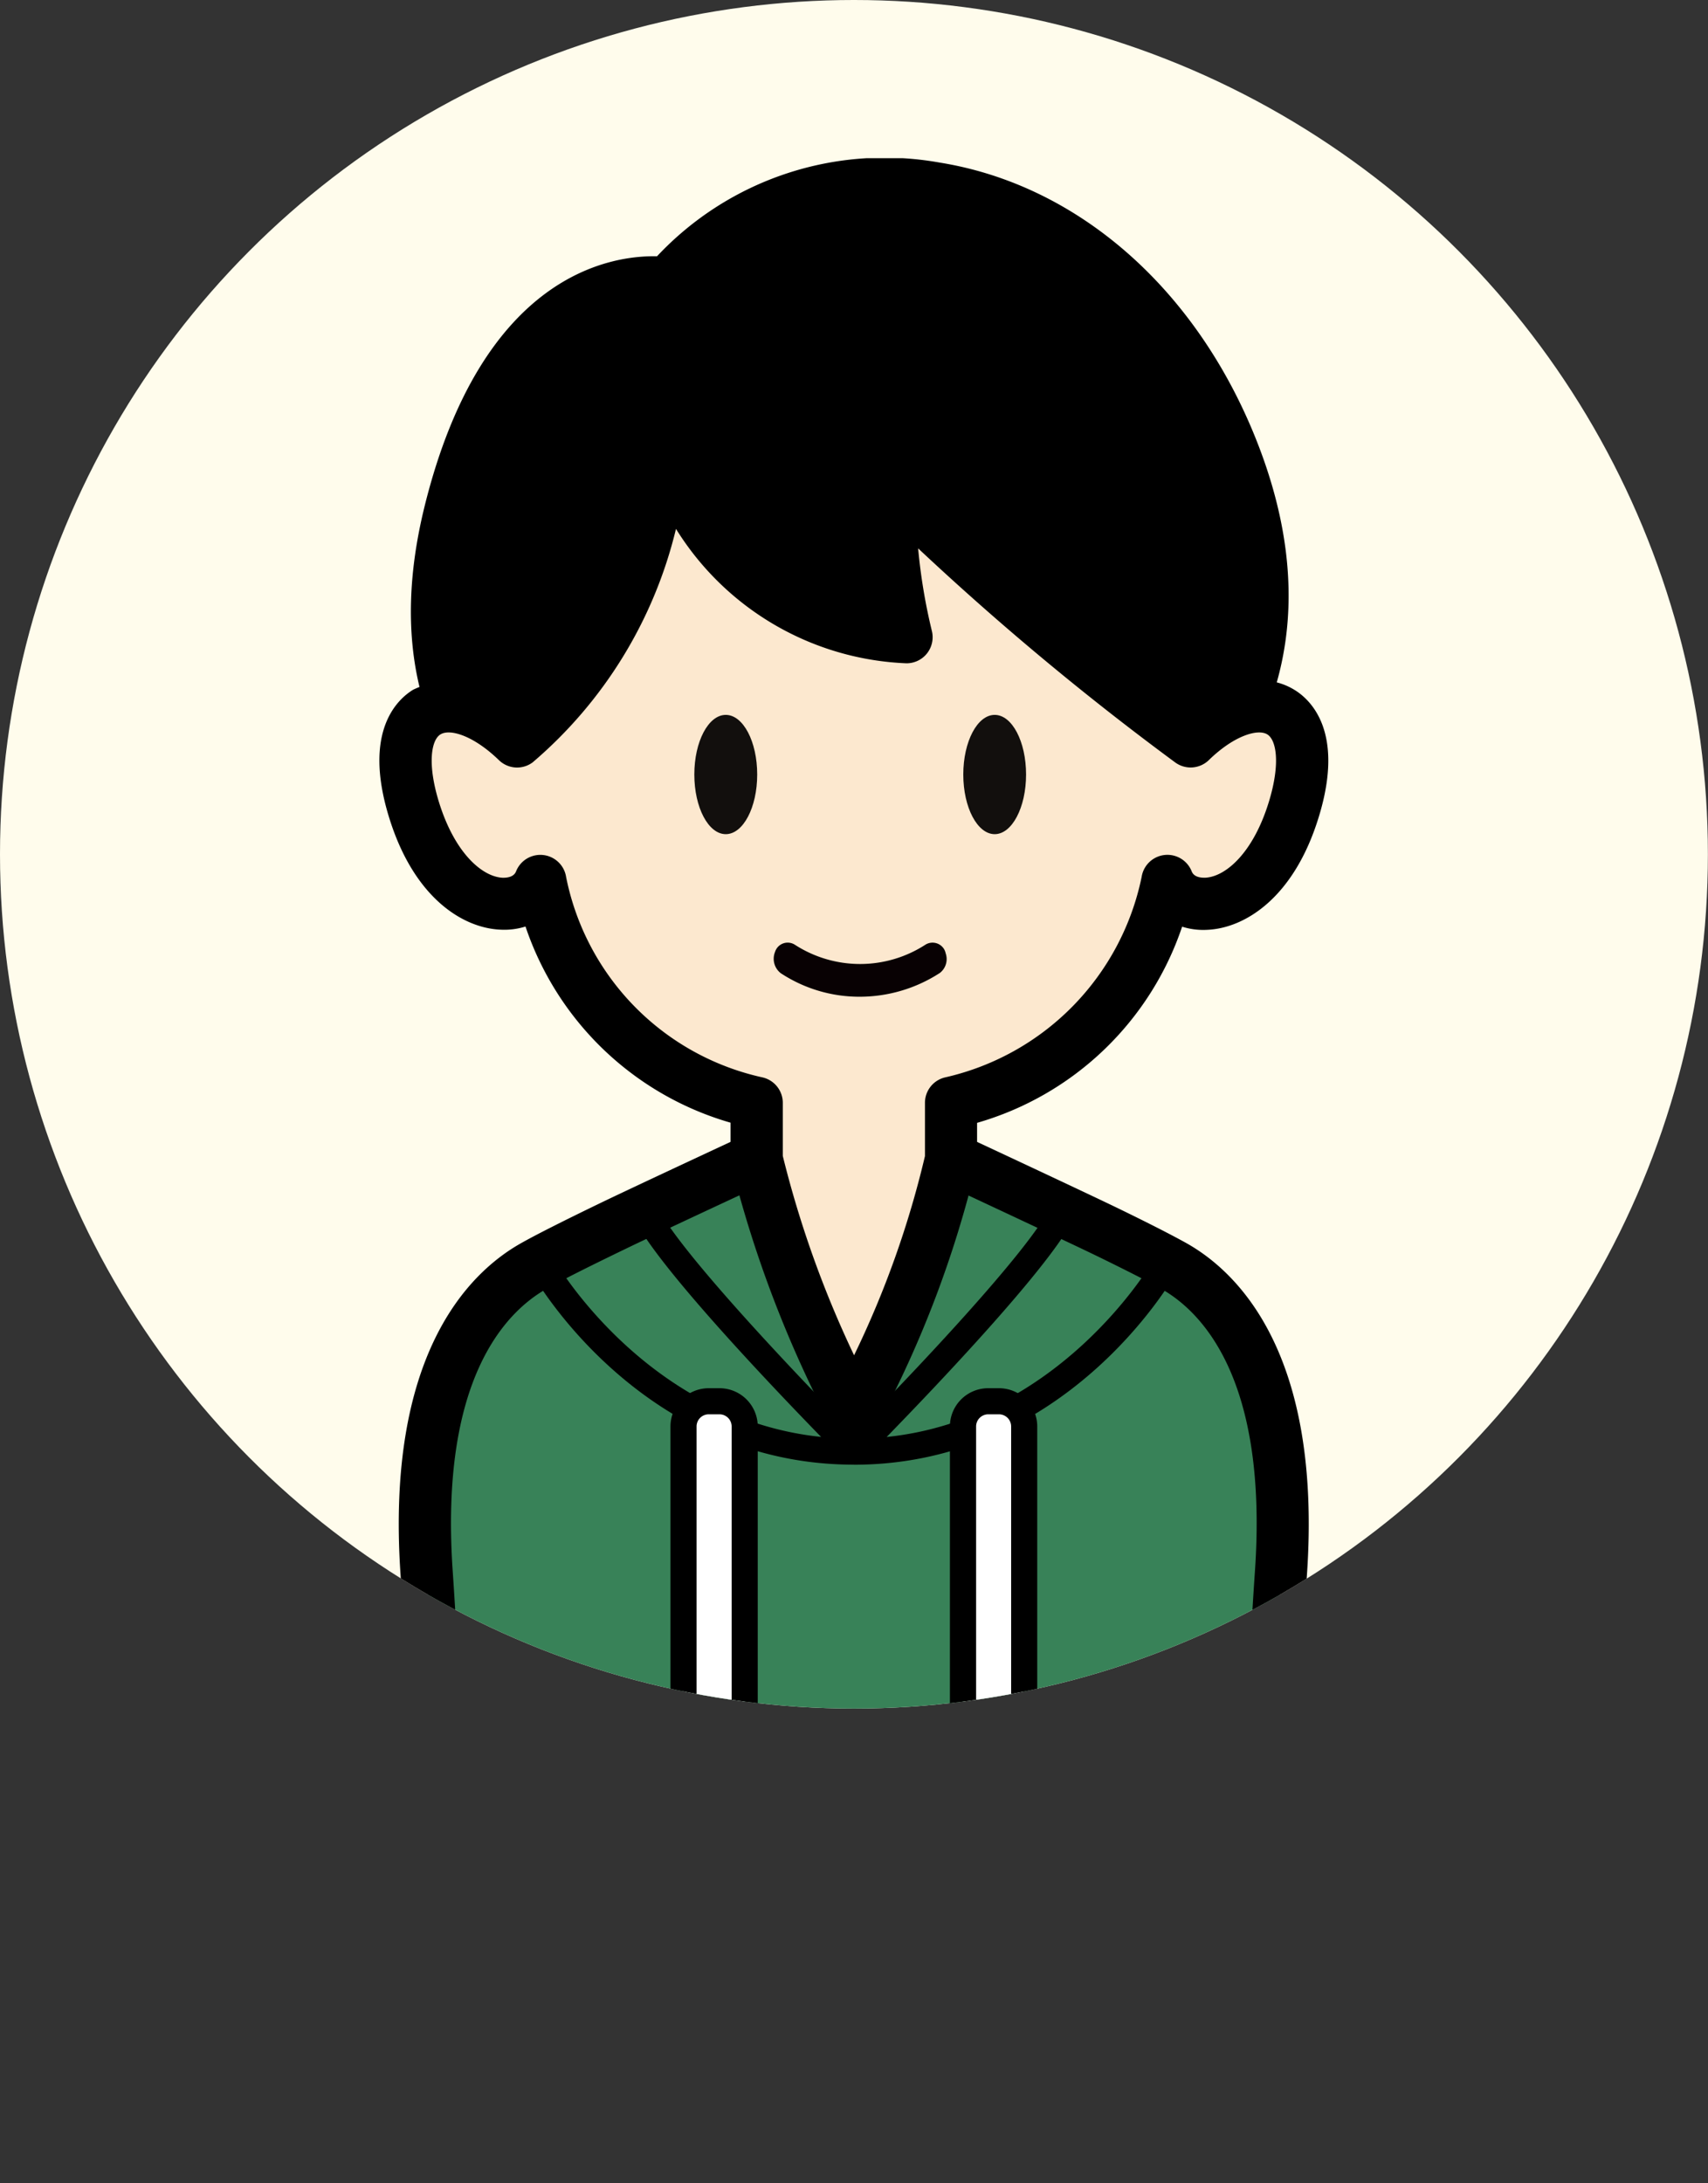 <svg xmlns="http://www.w3.org/2000/svg" xmlns:xlink="http://www.w3.org/1999/xlink" width="54.003" height="69" viewBox="0 0 54.003 69">
  <rect x="0" y="0" width="54.003" height="69" fill="#333333" stroke="none"/>
  <defs>
    <clipPath id="clip-path">
      <circle id="楕円形_205" data-name="楕円形 205" cx="27" cy="27" r="27" transform="translate(429 1689)" fill="#fffcec"/>
    </clipPath>
    <clipPath id="clip-path-2">
      <rect id="長方形_2487" data-name="長方形 2487" width="30" height="61.42" fill="none"/>
    </clipPath>
  </defs>
  <g id="グループ_7426" data-name="グループ 7426" transform="translate(-429 -1689)">
    <g id="グループ_2624" data-name="グループ 2624" transform="translate(148)">
      <g id="男性_大_" data-name="男性（大）" transform="translate(281.321 1689)">
        <circle id="楕円形_36" data-name="楕円形 36" cx="27" cy="27" r="27" transform="translate(-0.321)" fill="#fffcec"/>
      </g>
      <path id="パス_631" data-name="パス 631" d="M9333.369,1181.075h54l-4.221,9.468,4.221,9.532h-54l4.221-9.532Z" transform="translate(-9052.367 557.925)" fill="#f95c75" opacity="0"/>
    </g>
    <g id="マスクグループ_364" data-name="マスクグループ 364" clip-path="url(#clip-path)">
      <g id="グループ_2629" data-name="グループ 2629" transform="translate(440.996 1694)">
        <g id="グループ_2628" data-name="グループ 2628" clip-path="url(#clip-path-2)">
          <path id="パス_4472" data-name="パス 4472" d="M25.161,23.62s8.084-3.967,4.382-13.25S16.171-.183,11.713,5.133c0,0-4.861-.937-6.888,7.227S8.861,22.9,8.861,22.9" transform="translate(-2.591 -1.177)"/>
          <path id="パス_4473" data-name="パス 4473" d="M23.989,23.267a.825.825,0,0,1-.365-1.565c.309-.154,7.344-3.771,3.981-12.2-1.714-4.3-4.9-7.115-8.735-7.731a8.208,8.208,0,0,0-7.7,2.719.825.825,0,0,1-.788.28c-.158-.026-4.135-.617-5.931,6.617-1.82,7.325,3.32,9.485,3.539,9.573a.825.825,0,0,1-.6,1.535C7.32,22.464.675,19.751,2.851,10.984,4.681,3.619,8.78,3.068,10.195,3.1A9.868,9.868,0,0,1,19.13.138c4.36.7,8.1,3.971,10.006,8.748,3.94,9.879-4.7,14.253-4.785,14.3a.821.821,0,0,1-.363.084" transform="translate(-1.418 0)"/>
          <path id="パス_4474" data-name="パス 4474" d="M27.179,80.067c-.45-.255-1.215-.64-2.079-1.061-.9-.438-4.105-1.934-4.977-2.342-1.172.864-.763,2.438-2.773,2.438-2.143,0-2.211-1.474-3.372-2.438-.827.386-3.648,1.7-4.574,2.147-1.025.5-1.963.963-2.482,1.257-1.631.925-3.811,3.392-3.376,9.7s.6,15.876.6,15.876H29.956s.163-9.568.6-15.876-1.744-8.775-3.376-9.7" transform="translate(-2.05 -45.048)" fill="#388258"/>
          <path id="パス_4475" data-name="パス 4475" d="M28.783,105.292H2.971a.825.825,0,0,1-.825-.811c0-.1-.167-9.619-.6-15.833-.481-6.972,2.17-9.555,3.792-10.475.477-.27,1.328-.7,2.53-1.281.843-.407,3.264-1.536,4.3-2.018l.286-.134a.824.824,0,0,1,.876.113,5.907,5.907,0,0,1,1.018,1.16c.506.7.786,1.087,1.827,1.087.749,0,.856-.21,1.174-.833a3.74,3.74,0,0,1,1.11-1.445.825.825,0,0,1,.839-.083l.543.254c1.285.6,3.677,1.72,4.445,2.094.989.481,1.7.847,2.125,1.085,1.622.92,4.273,3.5,3.792,10.475-.429,6.215-.595,15.738-.6,15.833a.825.825,0,0,1-.825.811m-25-1.65H27.974c.051-2.449.226-9.917.585-15.108.419-6.07-1.675-8.2-2.96-8.926h0c-.391-.221-1.075-.57-2.033-1.037-.757-.368-3.141-1.483-4.422-2.082l-.019-.009a4.44,4.44,0,0,0-.305.537,2.622,2.622,0,0,1-2.643,1.733,3.474,3.474,0,0,1-3.164-1.771c-.126-.175-.249-.344-.381-.5C11.506,77,9.365,78,8.589,78.377c-1.17.565-1.988.979-2.434,1.232-1.285.728-3.379,2.855-2.96,8.926.358,5.191.534,12.659.584,15.108" transform="translate(-0.877 -43.872)"/>
          <path id="パス_4476" data-name="パス 4476" d="M26.826,31.812c2.094-2.039,4.3-1.221,3.263,2.151s-3.507,3.508-4,2.257a8.994,8.994,0,0,1-6.841,7.012V45a33.941,33.941,0,0,1-3.072,8.066A36.736,36.736,0,0,1,13.106,45V43.232A8.994,8.994,0,0,1,6.265,36.22c-.49,1.251-2.964,1.115-4-2.257s1.169-4.19,3.263-2.151a13.837,13.837,0,0,0,4.644-9.042s2.415,5.751,7.668,5.751a17.076,17.076,0,0,1-.49-4.772,89.093,89.093,0,0,0,9.472,8.063" transform="translate(-1.178 -13.38)" fill="#fce8cf"/>
          <path id="パス_4477" data-name="パス 4477" d="M15,52.712h0a.823.823,0,0,1-.722-.435A37.116,37.116,0,0,1,11.122,44a.813.813,0,0,1-.019-.176V42.688a9.659,9.659,0,0,1-6.484-6.2,2.227,2.227,0,0,1-.778.1c-1.2-.045-2.756-1.005-3.54-3.564-.829-2.7.26-3.712.767-4.021a2.912,2.912,0,0,1,3.277.534A13.719,13.719,0,0,0,8.18,21.488a.825.825,0,0,1,1.578-.212c.02.047,1.94,4.468,5.869,5.156a16.339,16.339,0,0,1-.273-3.917.824.824,0,0,1,1.406-.524,89.736,89.736,0,0,0,8.844,7.59c1.174-.91,2.408-1.135,3.327-.573.507.309,1.6,1.32.768,4.021-.784,2.559-2.343,3.519-3.54,3.564a2.207,2.207,0,0,1-.779-.1,9.657,9.657,0,0,1-6.483,6.2v1.133a.82.82,0,0,1-.016.165,34.41,34.41,0,0,1-3.157,8.3.824.824,0,0,1-.723.428m-2.247-8.98a33.1,33.1,0,0,0,2.254,6.3,30.35,30.35,0,0,0,2.241-6.295V42.058a.825.825,0,0,1,.63-.8,8.193,8.193,0,0,0,6.22-6.332.825.825,0,0,1,1.584-.18c.076.193.313.2.416.2.649-.024,1.527-.776,2.024-2.4.372-1.215.235-1.956-.05-2.13-.3-.184-1.052.036-1.848.812a.826.826,0,0,1-1.061.076,89.713,89.713,0,0,1-8.131-6.768,17.941,17.941,0,0,0,.432,2.6.825.825,0,0,1-.8,1.033A9,9,0,0,1,9.377,23.92,14,14,0,0,1,4.845,31.3a.823.823,0,0,1-1.067-.071c-.8-.775-1.546-1-1.849-.812-.285.174-.422.915-.049,2.13.5,1.623,1.375,2.374,2.024,2.4.1,0,.34-.008.416-.2a.825.825,0,0,1,1.584.18,8.112,8.112,0,0,0,6.22,6.332.825.825,0,0,1,.63.8Z" transform="translate(0 -12.205)"/>
          <path id="パス_4478" data-name="パス 4478" d="M26.131,44.547c0,1.042-.445,1.885-.994,1.885s-.994-.841-.994-1.885.445-1.885.994-1.885.994.841.994,1.885" transform="translate(-14.186 -25.068)" fill="#120f0d"/>
          <path id="パス_4479" data-name="パス 4479" d="M46.751,44.547c0,1.042-.445,1.885-.992,1.885s-.993-.841-.993-1.885.445-1.885.993-1.885.992.841.992,1.885" transform="translate(-26.305 -25.068)" fill="#120f0d"/>
          <path id="パス_4480" data-name="パス 4480" d="M35.664,60.447a.462.462,0,0,0-.048-.125.427.427,0,0,0-.588-.145,3.8,3.8,0,0,1-4.137,0,.426.426,0,0,0-.122-.051.419.419,0,0,0-.5.284.576.576,0,0,0,.183.671,4.522,4.522,0,0,0,2.486.743h.01a4.657,4.657,0,0,0,2.535-.753.554.554,0,0,0,.181-.622" transform="translate(-17.761 -35.322)" fill="#080103"/>
          <path id="パス_4481" data-name="パス 4481" d="M21.8,88.107c-6.676,0-10.035-5.8-10.175-6.041a.413.413,0,0,1,.718-.407c.03.053,2.909,5,8.421,5.571-1.606-1.648-5.28-5.506-5.947-6.972a.412.412,0,0,1,.751-.341c.646,1.422,4.929,5.887,6.525,7.488a.412.412,0,0,1-.292.7" transform="translate(-6.799 -46.816)"/>
          <path id="パス_4482" data-name="パス 4482" d="M35.786,88.107a.412.412,0,0,1-.292-.7c1.984-1.99,5.9-6.117,6.525-7.488a.412.412,0,0,1,.751.341c-.667,1.467-4.341,5.324-5.947,6.972,5.511-.569,8.391-5.518,8.421-5.571a.413.413,0,0,1,.718.407c-.14.246-3.5,6.041-10.175,6.041" transform="translate(-20.785 -46.816)"/>
          <path id="パス_4483" data-name="パス 4483" d="M24.456,106.646h-.343a.8.8,0,0,1-.8-.8V96.062a.8.8,0,0,1,.8-.8h.343a.8.8,0,0,1,.8.8v9.789a.8.8,0,0,1-.8.8" transform="translate(-13.702 -55.979)" fill="#fff"/>
          <path id="パス_4484" data-name="パス 4484" d="M23.868,106.471h-.343a1.209,1.209,0,0,1-1.208-1.208V95.474a1.209,1.209,0,0,1,1.208-1.208h.343a1.209,1.209,0,0,1,1.208,1.208v9.789a1.209,1.209,0,0,1-1.208,1.208m-.343-11.38a.383.383,0,0,0-.383.383v9.789a.383.383,0,0,0,.383.383h.343a.384.384,0,0,0,.383-.383V95.474a.384.384,0,0,0-.383-.383Z" transform="translate(-13.114 -55.391)"/>
          <path id="パス_4485" data-name="パス 4485" d="M45.878,106.646h-.343a.8.8,0,0,1-.8-.8V96.062a.8.8,0,0,1,.8-.8h.343a.8.8,0,0,1,.8.8v9.789a.8.8,0,0,1-.8.8" transform="translate(-26.289 -55.979)" fill="#fff"/>
          <path id="パス_4486" data-name="パス 4486" d="M45.289,106.471h-.342a1.209,1.209,0,0,1-1.208-1.208V95.474a1.209,1.209,0,0,1,1.208-1.208h.342A1.209,1.209,0,0,1,46.5,95.474v9.789a1.209,1.209,0,0,1-1.208,1.208m-.342-11.38a.384.384,0,0,0-.383.383v9.789a.384.384,0,0,0,.383.383h.342a.384.384,0,0,0,.383-.383V95.474a.384.384,0,0,0-.383-.383Z" transform="translate(-25.701 -55.391)"/>
        </g>
      </g>
    </g>
  </g>
</svg>
